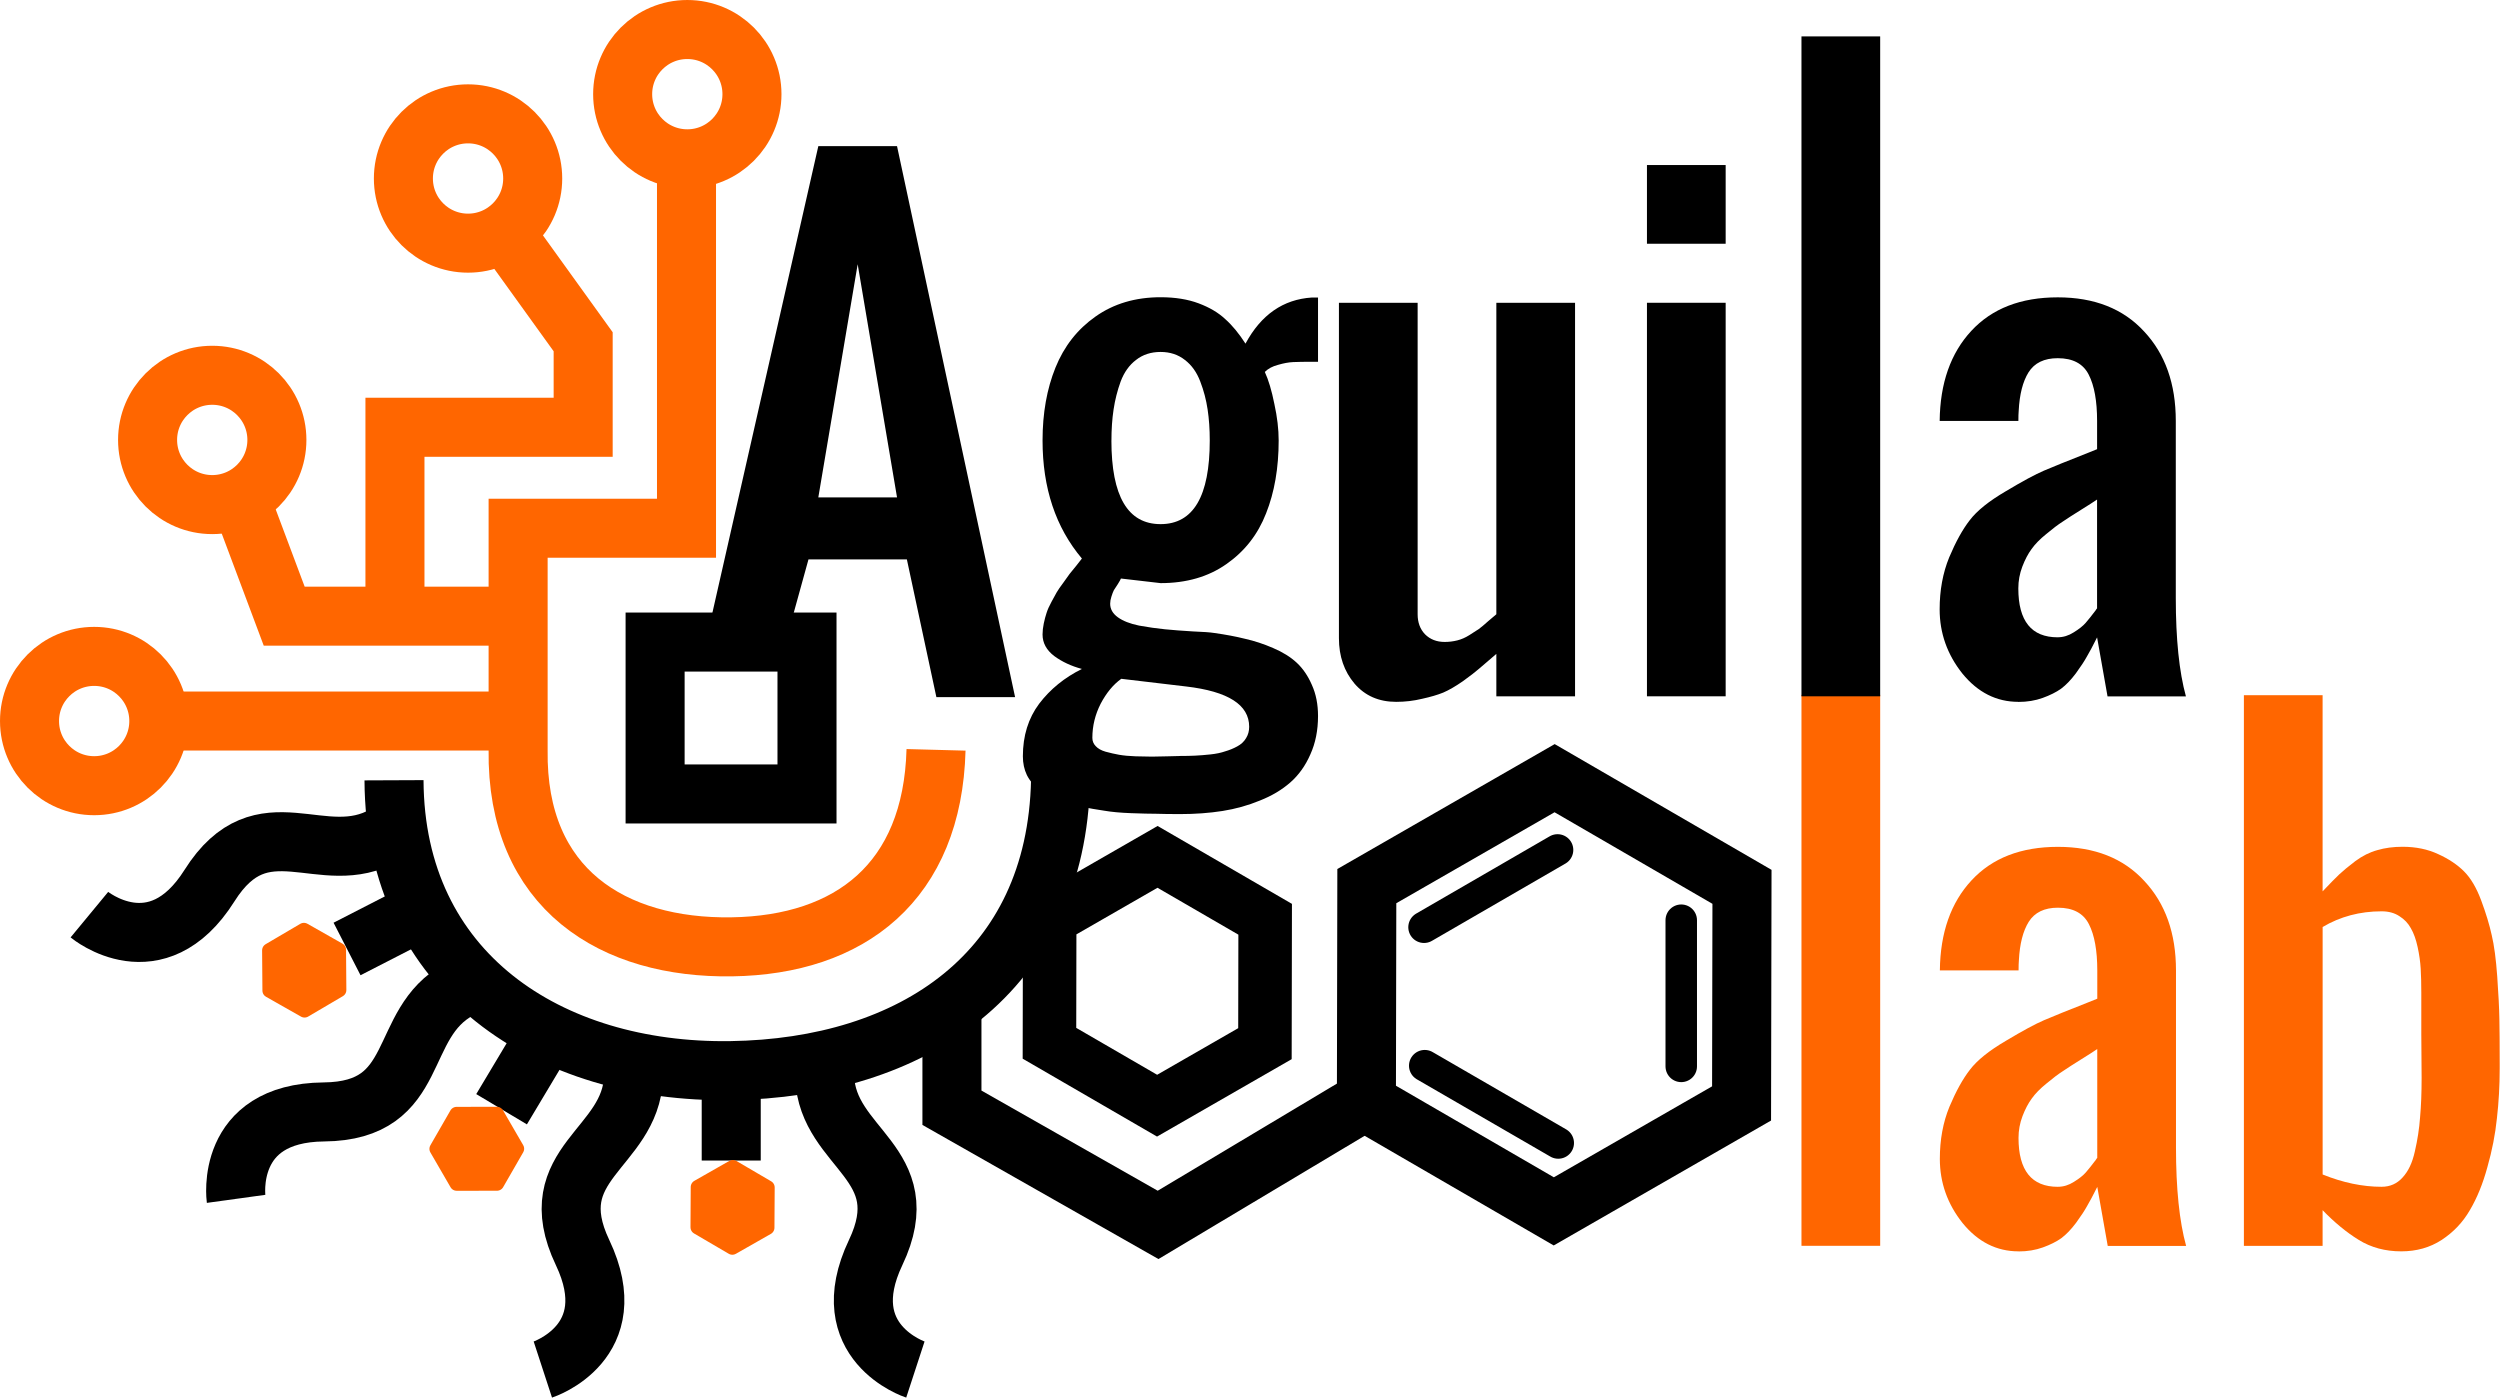 <?xml version="1.0" encoding="UTF-8" standalone="no"?>
<!-- Created with Inkscape (http://www.inkscape.org/) -->

<svg
   xmlns:dc="http://purl.org/dc/elements/1.1/"
   xmlns:cc="http://creativecommons.org/ns#"
   xmlns:rdf="http://www.w3.org/1999/02/22-rdf-syntax-ns#"
   xmlns:svg="http://www.w3.org/2000/svg"
   xmlns="http://www.w3.org/2000/svg"
   xmlns:sodipodi="http://sodipodi.sourceforge.net/DTD/sodipodi-0.dtd"
   xmlns:inkscape="http://www.inkscape.org/namespaces/inkscape"
   width="202.708mm"
   height="113.322mm"
   viewBox="0 0 718.257 401.533"
   id="svg2"
   version="1.1"
   inkscape:version="0.91 r13725"
   sodipodi:docname="aguila_log.svg">
  <defs
     id="defs4" />
  <sodipodi:namedview
     id="base"
     pagecolor="#ffffff"
     bordercolor="#666666"
     borderopacity="1.0"
     inkscape:pageopacity="0.0"
     inkscape:pageshadow="2"
     inkscape:zoom="1.4"
     inkscape:cx="324.81769"
     inkscape:cy="293.75815"
     inkscape:document-units="px"
     inkscape:current-layer="layer1"
     showgrid="false"
     fit-margin-top="0"
     fit-margin-left="0"
     fit-margin-right="0"
     fit-margin-bottom="0"
     inkscape:window-width="1920"
     inkscape:window-height="1056"
     inkscape:window-x="1360"
     inkscape:window-y="69"
     inkscape:window-maximized="1" />
  <g
     inkscape:label="Capa 1"
     inkscape:groupmode="layer"
     id="layer1"
     transform="translate(5.417,-247.31)">
    <g
       style="font-style:normal;font-variant:normal;font-weight:normal;font-stretch:normal;font-size:20px;line-height:125%;font-family:Oswald;-inkscape-font-specification:Oswald;text-align:center;letter-spacing:0px;word-spacing:0px;text-anchor:middle;fill:#ff6600;fill-opacity:1;stroke:none;stroke-width:1px;stroke-linecap:butt;stroke-linejoin:miter;stroke-opacity:1"
       id="text4136-3-2-5"
       transform="matrix(9.045,0,0,9.045,-1031.649,-4292.345)"
       inkscape:export-xdpi="300"
       inkscape:export-ydpi="300">
      <path
         d="m 170.68,541.468 0,-17.5 2.5,0 0,17.5 -2.5,0 z"
         id="path4250-5"
         inkscape:connector-curvature="0"
         style="fill:#ff6600;fill-opacity:1" />
      <path
         d="m 178.825,539.593 q 0.264,0 0.508,-0.156 0.254,-0.156 0.381,-0.303 0.127,-0.146 0.312,-0.391 0.029,-0.049 0.049,-0.068 l 0,-3.457 q -0.156,0.107 -0.518,0.332 -0.361,0.225 -0.576,0.371 -0.215,0.137 -0.518,0.391 -0.303,0.244 -0.469,0.479 -0.166,0.225 -0.293,0.557 -0.127,0.332 -0.127,0.693 0,1.553 1.25,1.553 z m -1.25,2.051 q -1.045,0 -1.777,-0.898 -0.723,-0.908 -0.723,-2.041 0,-0.908 0.303,-1.65 0.312,-0.742 0.654,-1.182 0.342,-0.449 1.143,-0.918 0.801,-0.479 1.211,-0.654 0.41,-0.176 1.426,-0.576 0.176,-0.068 0.264,-0.107 l 0,-0.898 q 0,-0.947 -0.264,-1.465 -0.264,-0.527 -0.986,-0.527 -0.645,0 -0.928,0.449 -0.273,0.439 -0.312,1.221 -0.01,0.107 -0.01,0.322 l -2.5,0 q 0.019,-1.797 1.006,-2.861 0.986,-1.064 2.744,-1.064 1.748,0 2.744,1.084 1.006,1.074 1.006,2.842 l 0,5.625 q 0,1.953 0.322,3.125 l -2.49,0 -0.332,-1.875 q -0.195,0.391 -0.322,0.605 -0.117,0.215 -0.352,0.537 -0.234,0.312 -0.469,0.488 -0.234,0.166 -0.586,0.293 -0.352,0.127 -0.771,0.127 z"
         id="path4252-4"
         inkscape:connector-curvature="0"
         style="fill:#ff6600;fill-opacity:1" />
      <path
         d="m 189.108,539.593 q 0.4,0 0.664,-0.293 0.273,-0.293 0.391,-0.83 0.127,-0.547 0.166,-1.084 0.049,-0.537 0.049,-1.25 0,-0.527 -0.01,-1.396 0,-0.869 0,-1.309 0,-0.439 -0.019,-0.762 -0.019,-0.332 -0.098,-0.693 -0.078,-0.361 -0.215,-0.596 -0.127,-0.234 -0.361,-0.381 -0.234,-0.156 -0.566,-0.156 -1.035,0 -1.875,0.498 l 0,7.861 q 0.967,0.391 1.875,0.391 z m 0.625,2.051 q -0.762,0 -1.348,-0.361 -0.586,-0.361 -1.152,-0.947 l 0,1.133 -2.5,0 0,-17.49 2.5,0 0,6.23 q 0.352,-0.371 0.527,-0.537 0.176,-0.166 0.508,-0.42 0.342,-0.254 0.703,-0.352 0.361,-0.107 0.801,-0.107 0.635,0 1.133,0.234 0.498,0.225 0.82,0.547 0.322,0.322 0.547,0.928 0.225,0.605 0.332,1.094 0.117,0.488 0.176,1.318 0.059,0.83 0.068,1.348 0.01,0.508 0.01,1.406 l 0,0.166 q 0,0.82 -0.088,1.582 -0.078,0.762 -0.303,1.553 -0.215,0.791 -0.557,1.367 -0.332,0.576 -0.898,0.947 -0.557,0.361 -1.279,0.361 z"
         id="path4254-7"
         inkscape:connector-curvature="0"
         style="fill:#ff6600;fill-opacity:1" />
    </g>
    <path
       inkscape:connector-curvature="0"
       id="path4323-6"
       d="m 191.817,284.85 0,114.226 -48.377,0 0,63.666 c -0.571,40.171 27.449,57.11 61.398,56.596 33.949,-0.514 57.653,-18.611 58.67,-56.596"
       style="fill:none;fill-rule:evenodd;stroke:#ff6600;stroke-width:16.96;stroke-linecap:butt;stroke-linejoin:miter;stroke-miterlimit:3.667;stroke-dasharray:none;stroke-opacity:1"
       sodipodi:nodetypes="cccczc"
       inkscape:export-xdpi="300"
       inkscape:export-ydpi="300" />
    <path
       inkscape:connector-curvature="0"
       id="path4323-0-93"
       d="m 34.942,454.467 113.645,0"
       style="fill:none;fill-rule:evenodd;stroke:#ff6600;stroke-width:16.96;stroke-linecap:butt;stroke-linejoin:round;stroke-miterlimit:3.667;stroke-dasharray:none;stroke-opacity:1"
       inkscape:export-xdpi="300"
       inkscape:export-ydpi="300" />
    <path
       sodipodi:nodetypes="ccc"
       inkscape:connector-curvature="0"
       id="path4323-0-9-7"
       d="m 63.219,389.605 13.016,34.728 72.352,0"
       style="fill:none;fill-rule:evenodd;stroke:#ff6600;stroke-width:16.96;stroke-linecap:butt;stroke-linejoin:miter;stroke-miterlimit:3.667;stroke-dasharray:none;stroke-opacity:1"
       inkscape:export-xdpi="300"
       inkscape:export-ydpi="300" />
    <path
       sodipodi:nodetypes="ccccc"
       inkscape:connector-curvature="0"
       id="path4323-2-4"
       d="m 140.36,315.266 21.768,30.235 0,24.568 -54.073,0 0,56.419"
       style="fill:none;fill-rule:evenodd;stroke:#ff6600;stroke-width:16.96;stroke-linecap:butt;stroke-linejoin:miter;stroke-miterlimit:3.667;stroke-dasharray:none;stroke-opacity:1"
       inkscape:export-xdpi="300"
       inkscape:export-ydpi="300" />
    <circle
       r="18.575"
       cy="274.365"
       cx="192.049"
       id="path4355-2"
       style="color:#000000;clip-rule:nonzero;display:inline;overflow:visible;visibility:visible;opacity:1;isolation:auto;mix-blend-mode:normal;color-interpolation:sRGB;color-interpolation-filters:linearRGB;solid-color:#000000;solid-opacity:1;fill:none;fill-opacity:1;fill-rule:nonzero;stroke:#ff6600;stroke-width:16.96;stroke-linecap:butt;stroke-linejoin:round;stroke-miterlimit:3.667;stroke-dasharray:none;stroke-dashoffset:0;stroke-opacity:1;color-rendering:auto;image-rendering:auto;shape-rendering:auto;text-rendering:auto;enable-background:accumulate"
       inkscape:export-xdpi="300"
       inkscape:export-ydpi="300" />
    <circle
       r="18.575"
       cy="454.467"
       cx="21.639"
       id="path4355-3-54"
       style="color:#000000;clip-rule:nonzero;display:inline;overflow:visible;visibility:visible;opacity:1;isolation:auto;mix-blend-mode:normal;color-interpolation:sRGB;color-interpolation-filters:linearRGB;solid-color:#000000;solid-opacity:1;fill:none;fill-opacity:1;fill-rule:nonzero;stroke:#ff6600;stroke-width:16.96;stroke-linecap:butt;stroke-linejoin:round;stroke-miterlimit:3.667;stroke-dasharray:none;stroke-dashoffset:0;stroke-opacity:1;color-rendering:auto;image-rendering:auto;shape-rendering:auto;text-rendering:auto;enable-background:accumulate"
       inkscape:export-xdpi="300"
       inkscape:export-ydpi="300" />
    <circle
       r="18.575"
       cy="373.704"
       cx="55.559"
       id="path4355-3-6-7"
       style="color:#000000;clip-rule:nonzero;display:inline;overflow:visible;visibility:visible;opacity:1;isolation:auto;mix-blend-mode:normal;color-interpolation:sRGB;color-interpolation-filters:linearRGB;solid-color:#000000;solid-opacity:1;fill:none;fill-opacity:1;fill-rule:nonzero;stroke:#ff6600;stroke-width:16.96;stroke-linecap:butt;stroke-linejoin:round;stroke-miterlimit:3.667;stroke-dasharray:none;stroke-dashoffset:0;stroke-opacity:1;color-rendering:auto;image-rendering:auto;shape-rendering:auto;text-rendering:auto;enable-background:accumulate"
       inkscape:export-xdpi="300"
       inkscape:export-ydpi="300" />
    <circle
       r="18.575"
       cy="298.594"
       cx="129.054"
       id="path4355-3-6-0-4"
       style="color:#000000;clip-rule:nonzero;display:inline;overflow:visible;visibility:visible;opacity:1;isolation:auto;mix-blend-mode:normal;color-interpolation:sRGB;color-interpolation-filters:linearRGB;solid-color:#000000;solid-opacity:1;fill:none;fill-opacity:1;fill-rule:nonzero;stroke:#ff6600;stroke-width:16.96;stroke-linecap:butt;stroke-linejoin:round;stroke-miterlimit:3.667;stroke-dasharray:none;stroke-dashoffset:0;stroke-opacity:1;color-rendering:auto;image-rendering:auto;shape-rendering:auto;text-rendering:auto;enable-background:accumulate"
       inkscape:export-xdpi="300"
       inkscape:export-ydpi="300" />
    <path
       sodipodi:type="star"
       style="color:#000000;clip-rule:nonzero;display:inline;overflow:visible;visibility:visible;opacity:1;isolation:auto;mix-blend-mode:normal;color-interpolation:sRGB;color-interpolation-filters:linearRGB;solid-color:#000000;solid-opacity:1;fill:none;fill-opacity:0.39;fill-rule:nonzero;stroke:#000000;stroke-width:1.829;stroke-linecap:butt;stroke-linejoin:miter;stroke-miterlimit:3.667;stroke-dasharray:none;stroke-dashoffset:0;stroke-opacity:1;color-rendering:auto;image-rendering:auto;shape-rendering:auto;text-rendering:auto;enable-background:accumulate"
       id="path4528-3"
       sodipodi:sides="6"
       sodipodi:cx="138.06723"
       sodipodi:cy="555.61169"
       sodipodi:r1="6.7107892"
       sodipodi:r2="5.8117142"
       sodipodi:arg1="0.67319535"
       sodipodi:arg2="1.1967941"
       inkscape:flatsided="true"
       inkscape:rounded="0"
       inkscape:randomized="0"
       d="m 143.314,559.796 -6.247,2.452 -5.247,-4.184 1,-6.636 6.247,-2.452 5.247,4.184 z"
       transform="matrix(9.172,-1.364,1.364,9.172,-1583.097,-4374.639)"
       inkscape:export-xdpi="300"
       inkscape:export-ydpi="300" />
    <path
       sodipodi:type="star"
       style="color:#000000;clip-rule:nonzero;display:inline;overflow:visible;visibility:visible;opacity:1;isolation:auto;mix-blend-mode:normal;color-interpolation:sRGB;color-interpolation-filters:linearRGB;solid-color:#000000;solid-opacity:1;fill:none;fill-opacity:1;fill-rule:nonzero;stroke:#000000;stroke-width:2.887;stroke-linecap:butt;stroke-linejoin:miter;stroke-miterlimit:3.667;stroke-dasharray:none;stroke-dashoffset:0;stroke-opacity:1;color-rendering:auto;image-rendering:auto;shape-rendering:auto;text-rendering:auto;enable-background:accumulate"
       id="path4528-8-0"
       sodipodi:sides="6"
       sodipodi:cx="138.06723"
       sodipodi:cy="555.61169"
       sodipodi:r1="6.7107892"
       sodipodi:r2="5.8117142"
       sodipodi:arg1="0.67319535"
       sodipodi:arg2="1.1967941"
       inkscape:flatsided="true"
       inkscape:rounded="0"
       inkscape:randomized="0"
       d="m 143.314,559.796 -6.247,2.452 -5.247,-4.184 1,-6.636 6.247,-2.452 5.247,4.184 z"
       transform="matrix(5.268,-0.784,0.784,5.268,-835.856,-2289.488)"
       inkscape:export-xdpi="300"
       inkscape:export-ydpi="300" />
    <path
       style="fill:none;fill-rule:evenodd;stroke:#000000;stroke-width:9.045px;stroke-linecap:round;stroke-linejoin:miter;stroke-opacity:1"
       d="m 403.913,553.483 38.362,22.21"
       id="path4575-8"
       inkscape:connector-curvature="0"
       sodipodi:nodetypes="cc"
       inkscape:export-xdpi="300"
       inkscape:export-ydpi="300" />
    <path
       style="fill:none;fill-rule:evenodd;stroke:#000000;stroke-width:9.045px;stroke-linecap:round;stroke-linejoin:miter;stroke-opacity:1"
       d="m 403.711,513.707 38.362,-22.21"
       id="path4575-3-68"
       inkscape:connector-curvature="0"
       sodipodi:nodetypes="cc"
       inkscape:export-xdpi="300"
       inkscape:export-ydpi="300" />
    <path
       style="fill:none;fill-rule:evenodd;stroke:#000000;stroke-width:9.045px;stroke-linecap:round;stroke-linejoin:miter;stroke-opacity:1"
       d="m 477.609,553.685 0,-41.997"
       id="path4575-3-6-8"
       inkscape:connector-curvature="0"
       sodipodi:nodetypes="cc"
       inkscape:export-xdpi="300"
       inkscape:export-ydpi="300" />
    <path
       style="fill:none;fill-rule:evenodd;stroke:#000000;stroke-width:16.96;stroke-linecap:butt;stroke-linejoin:miter;stroke-miterlimit:4;stroke-dasharray:none;stroke-opacity:1"
       d="m 383.596,565.57 -56.293,33.654 -59.226,-33.654 0,-32.895"
       id="path4633-4"
       inkscape:connector-curvature="0"
       sodipodi:nodetypes="cccc"
       inkscape:export-xdpi="300"
       inkscape:export-ydpi="300" />
    <path
       inkscape:connector-curvature="0"
       id="path4323-3-9-3"
       d="m 176.606,556.77 c -0.837,20.777 -26.934,24.562 -14.646,50.412 12.287,25.85 -11.418,33.601 -11.418,33.601"
       style="fill:none;fill-rule:evenodd;stroke:#000000;stroke-width:16.96;stroke-linecap:butt;stroke-linejoin:round;stroke-miterlimit:3.667;stroke-dasharray:none;stroke-opacity:1"
       sodipodi:nodetypes="czc"
       inkscape:export-xdpi="300"
       inkscape:export-ydpi="300" />
    <path
       inkscape:connector-curvature="0"
       id="path4323-3-9-4-1"
       d="m 231.511,556.77 c 0.837,20.777 26.934,24.562 14.646,50.412 -12.287,25.85 11.418,33.601 11.418,33.601"
       style="fill:none;fill-rule:evenodd;stroke:#000000;stroke-width:16.96;stroke-linecap:butt;stroke-linejoin:round;stroke-miterlimit:3.667;stroke-dasharray:none;stroke-opacity:1"
       sodipodi:nodetypes="czc"
       inkscape:export-xdpi="300"
       inkscape:export-ydpi="300" />
    <path
       inkscape:connector-curvature="0"
       id="path4323-3-9-7-4"
       d="m 126.549,531.542 c -18.316,9.845 -10.298,34.967 -38.919,35.231 -28.621,0.264 -25.216,24.971 -25.216,24.971"
       style="fill:none;fill-rule:evenodd;stroke:#000000;stroke-width:16.96;stroke-linecap:butt;stroke-linejoin:round;stroke-miterlimit:3.667;stroke-dasharray:none;stroke-opacity:1"
       sodipodi:nodetypes="czc"
       inkscape:export-xdpi="300"
       inkscape:export-ydpi="300" />
    <path
       inkscape:connector-curvature="0"
       id="path4323-3-9-7-8-9"
       d="m 105.19,487.175 c -18.002,10.407 -35.16,-9.619 -50.428,14.59 -15.269,24.209 -34.497,8.326 -34.497,8.326"
       style="fill:none;fill-rule:evenodd;stroke:#000000;stroke-width:16.96;stroke-linecap:butt;stroke-linejoin:round;stroke-miterlimit:3.667;stroke-dasharray:none;stroke-opacity:1"
       sodipodi:nodetypes="czc"
       inkscape:export-xdpi="300"
       inkscape:export-ydpi="300" />
    <path
       style="fill:none;fill-rule:evenodd;stroke:#000000;stroke-width:16.96;stroke-linecap:butt;stroke-linejoin:miter;stroke-miterlimit:4;stroke-dasharray:none;stroke-opacity:1"
       d="m 111.57,511.082 -17.281,8.871"
       id="path4734-2"
       inkscape:connector-curvature="0"
       inkscape:export-xdpi="300"
       inkscape:export-ydpi="300" />
    <path
       style="fill:none;fill-rule:evenodd;stroke:#000000;stroke-width:16.96;stroke-linecap:butt;stroke-linejoin:miter;stroke-miterlimit:4;stroke-dasharray:none;stroke-opacity:1"
       d="m 148.653,549.323 -9.968,16.672"
       id="path4734-4-0"
       inkscape:connector-curvature="0"
       inkscape:export-xdpi="300"
       inkscape:export-ydpi="300" />
    <path
       style="fill:none;fill-rule:evenodd;stroke:#000000;stroke-width:16.96;stroke-linecap:square;stroke-linejoin:miter;stroke-miterlimit:4;stroke-dasharray:none;stroke-opacity:1"
       d="m 204.665,564.575 0,7.679"
       id="path4734-4-5-6"
       inkscape:connector-curvature="0"
       sodipodi:nodetypes="cc"
       inkscape:export-xdpi="300"
       inkscape:export-ydpi="300" />
    <path
       sodipodi:type="star"
       style="color:#000000;clip-rule:nonzero;display:inline;overflow:visible;visibility:visible;opacity:1;isolation:auto;mix-blend-mode:normal;color-interpolation:sRGB;color-interpolation-filters:linearRGB;solid-color:#000000;solid-opacity:1;fill:#ff6600;fill-opacity:1;fill-rule:nonzero;stroke:#ff6600;stroke-width:2.378;stroke-linecap:butt;stroke-linejoin:round;stroke-miterlimit:3.667;stroke-dasharray:none;stroke-dashoffset:0;stroke-opacity:1;color-rendering:auto;image-rendering:auto;shape-rendering:auto;text-rendering:auto;enable-background:accumulate"
       id="path4528-8-9-3-8"
       sodipodi:sides="6"
       sodipodi:cx="138.06723"
       sodipodi:cy="555.61169"
       sodipodi:r1="6.7107892"
       sodipodi:r2="5.8117142"
       sodipodi:arg1="0.67319535"
       sodipodi:arg2="1.1967941"
       inkscape:flatsided="true"
       inkscape:rounded="0"
       inkscape:randomized="0"
       d="m 143.314,559.796 -6.247,2.452 -5.247,-4.184 1,-6.636 6.247,-2.452 5.247,4.184 z"
       transform="matrix(1.345,-1.076,1.076,1.345,-651.973,-21.376)"
       inkscape:export-xdpi="300"
       inkscape:export-ydpi="300" />
    <path
       sodipodi:type="star"
       style="color:#000000;clip-rule:nonzero;display:inline;overflow:visible;visibility:visible;opacity:1;isolation:auto;mix-blend-mode:normal;color-interpolation:sRGB;color-interpolation-filters:linearRGB;solid-color:#000000;solid-opacity:1;fill:#ff6600;fill-opacity:1;fill-rule:nonzero;stroke:#ff6600;stroke-width:2.378;stroke-linecap:butt;stroke-linejoin:round;stroke-miterlimit:3.667;stroke-dasharray:none;stroke-dashoffset:0;stroke-opacity:1;color-rendering:auto;image-rendering:auto;shape-rendering:auto;text-rendering:auto;enable-background:accumulate"
       id="path4528-8-9-3-6-9"
       sodipodi:sides="6"
       sodipodi:cx="138.06723"
       sodipodi:cy="555.61169"
       sodipodi:r1="6.7107892"
       sodipodi:r2="5.8117142"
       sodipodi:arg1="0.67319535"
       sodipodi:arg2="1.1967941"
       inkscape:flatsided="true"
       inkscape:rounded="0"
       inkscape:randomized="0"
       d="m 143.314,559.796 -6.247,2.452 -5.247,-4.184 1,-6.636 6.247,-2.452 5.247,4.184 z"
       transform="matrix(0.639,-1.6,1.6,0.639,-772.146,460.061)"
       inkscape:export-xdpi="300"
       inkscape:export-ydpi="300" />
    <path
       sodipodi:type="star"
       style="color:#000000;clip-rule:nonzero;display:inline;overflow:visible;visibility:visible;opacity:1;isolation:auto;mix-blend-mode:normal;color-interpolation:sRGB;color-interpolation-filters:linearRGB;solid-color:#000000;solid-opacity:1;fill:#ff6600;fill-opacity:1;fill-rule:nonzero;stroke:#ff6600;stroke-width:2.378;stroke-linecap:butt;stroke-linejoin:round;stroke-miterlimit:3.667;stroke-dasharray:none;stroke-dashoffset:0;stroke-opacity:1;color-rendering:auto;image-rendering:auto;shape-rendering:auto;text-rendering:auto;enable-background:accumulate"
       id="path4528-8-9-3-1-2"
       sodipodi:sides="6"
       sodipodi:cx="138.06723"
       sodipodi:cy="555.61169"
       sodipodi:r1="6.7107892"
       sodipodi:r2="5.8117142"
       sodipodi:arg1="0.67319535"
       sodipodi:arg2="1.1967941"
       inkscape:flatsided="true"
       inkscape:rounded="0"
       inkscape:randomized="0"
       d="m 143.314,559.796 -6.247,2.452 -5.247,-4.184 1,-6.636 6.247,-2.452 5.247,4.184 z"
       transform="matrix(1.701,-0.27,0.27,1.701,-302.879,-381.768)"
       inkscape:export-xdpi="300"
       inkscape:export-ydpi="300" />
    <path
       d="m 229.689,390.208 22.614,0 -11.307,-66.984 z m -33.92,48.507 33.92,-149.412 22.614,0 33.92,158.296 -22.614,0 -8.48,-39.574 -28.267,0 -8.48,30.69 z"
       id="path4237-6-7"
       inkscape:connector-curvature="0"
       sodipodi:nodetypes="ccccccccccccc"
       style="font-style:normal;font-variant:normal;font-weight:normal;font-stretch:normal;font-size:20px;line-height:125%;font-family:Oswald;-inkscape-font-specification:Oswald;text-align:center;letter-spacing:0px;word-spacing:0px;text-anchor:middle;fill:#000000;fill-opacity:1;stroke:none;stroke-width:1px;stroke-linecap:butt;stroke-linejoin:miter;stroke-opacity:1"
       inkscape:export-xdpi="300"
       inkscape:export-ydpi="300" />
    <g
       transform="matrix(9.045,0,0,9.045,-1031.65,-4324.973)"
       style="font-style:normal;font-variant:normal;font-weight:normal;font-stretch:normal;font-size:20px;line-height:125%;font-family:Oswald;-inkscape-font-specification:Oswald;text-align:center;letter-spacing:0px;word-spacing:0px;text-anchor:middle;fill:#000000;fill-opacity:1;stroke:none;stroke-width:1px;stroke-linecap:butt;stroke-linejoin:miter;stroke-opacity:1"
       id="text4136-7-9-0"
       inkscape:export-xdpi="300"
       inkscape:export-ydpi="300">
      <path
         inkscape:connector-curvature="0"
         d="m 148.761,519.496 q 0,2.656 1.562,2.656 1.562,0 1.562,-2.656 0,-0.537 -0.068,-0.986 -0.068,-0.459 -0.234,-0.889 -0.166,-0.439 -0.488,-0.684 -0.322,-0.254 -0.771,-0.254 -0.459,0 -0.781,0.254 -0.322,0.244 -0.488,0.684 -0.156,0.43 -0.225,0.889 -0.068,0.449 -0.068,0.986 z m 2.188,10.02 q 0.264,0 0.469,-0.01 0.215,-0.01 0.488,-0.039 0.273,-0.029 0.469,-0.098 0.205,-0.059 0.381,-0.156 0.186,-0.098 0.283,-0.264 0.098,-0.156 0.098,-0.361 0,-1.045 -2.002,-1.279 l -2.061,-0.244 q -0.381,0.273 -0.654,0.791 -0.264,0.518 -0.264,1.084 0,0.156 0.107,0.264 0.107,0.117 0.312,0.176 0.215,0.059 0.43,0.098 0.225,0.039 0.527,0.049 0.303,0.01 0.518,0.01 0.215,0 0.498,-0.01 0.293,-0.01 0.4,-0.01 z m 0,1.846 q -0.469,0 -0.762,-0.01 -0.293,0 -0.801,-0.019 -0.508,-0.019 -0.85,-0.078 -0.342,-0.049 -0.781,-0.137 -0.439,-0.078 -0.732,-0.215 -0.283,-0.137 -0.547,-0.322 -0.264,-0.186 -0.4,-0.459 -0.127,-0.264 -0.127,-0.596 0,-0.977 0.518,-1.67 0.527,-0.693 1.357,-1.104 -0.508,-0.137 -0.879,-0.41 -0.371,-0.283 -0.371,-0.684 0,-0.166 0.039,-0.352 0.039,-0.186 0.088,-0.332 0.049,-0.156 0.156,-0.352 0.107,-0.195 0.166,-0.303 0.068,-0.117 0.215,-0.312 0.146,-0.205 0.195,-0.273 0.059,-0.078 0.215,-0.264 0.156,-0.195 0.176,-0.225 -1.25,-1.484 -1.25,-3.75 0,-1.299 0.41,-2.314 0.41,-1.016 1.27,-1.621 0.869,-0.615 2.07,-0.615 0.693,0 1.211,0.195 0.518,0.195 0.84,0.498 0.332,0.293 0.645,0.781 0.742,-1.377 2.109,-1.465 0.029,0 0.059,0 0.029,0 0.068,0 0.049,0 0.068,0 l 0,2.041 q -0.049,0 -0.156,0 -0.42,0 -0.635,0.01 -0.215,0.01 -0.479,0.088 -0.264,0.068 -0.42,0.225 0.176,0.381 0.303,1.016 0.137,0.625 0.137,1.162 0,1.309 -0.4,2.314 -0.391,1.006 -1.26,1.611 -0.859,0.605 -2.09,0.605 l -1.26,-0.146 q -0.019,0.049 -0.098,0.176 -0.078,0.117 -0.127,0.195 -0.039,0.078 -0.078,0.205 -0.039,0.117 -0.039,0.225 0,0.254 0.244,0.43 0.244,0.176 0.674,0.264 0.43,0.078 0.82,0.117 0.4,0.039 0.889,0.068 0.488,0.019 0.674,0.049 0.557,0.078 0.986,0.186 0.439,0.098 0.889,0.293 0.459,0.195 0.752,0.469 0.293,0.273 0.479,0.703 0.195,0.43 0.195,0.986 0,0.684 -0.244,1.221 -0.234,0.537 -0.635,0.889 -0.4,0.352 -0.967,0.576 -0.566,0.234 -1.191,0.332 -0.625,0.098 -1.338,0.098 z"
         style="fill:#000000;fill-opacity:1"
         id="path4239-3" />
      <path
         inkscape:connector-curvature="0"
         d="m 157.804,527.797 q -0.82,0 -1.318,-0.576 -0.498,-0.586 -0.498,-1.445 l 0,-10.654 2.5,0 0,9.893 q 0,0.391 0.234,0.635 0.244,0.244 0.625,0.244 0.205,0 0.4,-0.049 0.195,-0.049 0.381,-0.166 0.195,-0.127 0.303,-0.195 0.107,-0.078 0.303,-0.254 0.205,-0.176 0.254,-0.215 l 0,-9.893 2.5,0 0,12.5 -2.5,0 0,-1.348 q -0.371,0.322 -0.547,0.469 -0.166,0.146 -0.518,0.4 -0.352,0.244 -0.625,0.361 -0.264,0.107 -0.664,0.195 -0.4,0.098 -0.83,0.098 z"
         style="fill:#000000;fill-opacity:1"
         id="path4241-2" />
      <path
         inkscape:connector-curvature="0"
         d="m 165.772,513.246 0,-2.5 2.5,0 0,2.5 -2.5,0 z m 0,14.375 0,-12.5 2.5,0 0,12.5 -2.5,0 z"
         style="fill:#000000;fill-opacity:1"
         id="path4243-0" />
      <path
         d="m 170.68,527.621 0,-20.961 2.5,0 0,20.961 z"
         id="path4245-6"
         inkscape:connector-curvature="0"
         sodipodi:nodetypes="ccccc"
         style="fill:#000000;fill-opacity:1" />
      <path
         inkscape:connector-curvature="0"
         d="m 178.819,525.746 q 0.264,0 0.508,-0.156 0.254,-0.156 0.381,-0.303 0.127,-0.146 0.312,-0.391 0.029,-0.049 0.049,-0.068 l 0,-3.457 q -0.156,0.107 -0.518,0.332 -0.361,0.225 -0.576,0.371 -0.215,0.137 -0.518,0.391 -0.303,0.244 -0.469,0.479 -0.166,0.225 -0.293,0.557 -0.127,0.332 -0.127,0.693 0,1.553 1.25,1.553 z m -1.25,2.051 q -1.045,0 -1.777,-0.898 -0.723,-0.908 -0.723,-2.041 0,-0.908 0.303,-1.65 0.312,-0.742 0.654,-1.182 0.342,-0.449 1.143,-0.918 0.801,-0.479 1.211,-0.654 0.41,-0.176 1.426,-0.576 0.176,-0.068 0.264,-0.107 l 0,-0.898 q 0,-0.947 -0.264,-1.465 -0.264,-0.527 -0.986,-0.527 -0.645,0 -0.928,0.449 -0.273,0.439 -0.312,1.221 -0.01,0.107 -0.01,0.322 l -2.5,0 q 0.019,-1.797 1.006,-2.861 0.986,-1.064 2.744,-1.064 1.748,0 2.744,1.084 1.006,1.074 1.006,2.842 l 0,5.625 q 0,1.953 0.322,3.125 l -2.49,0 -0.332,-1.875 q -0.195,0.391 -0.322,0.605 -0.117,0.215 -0.352,0.537 -0.234,0.312 -0.469,0.488 -0.234,0.166 -0.586,0.293 -0.352,0.127 -0.771,0.127 z"
         style="fill:#000000;fill-opacity:1"
         id="path4247-1" />
    </g>
    <rect
       y="431.775"
       x="182.797"
       height="43.64"
       width="43.64"
       id="rect4305-6-5"
       style="color:#000000;clip-rule:nonzero;display:inline;overflow:visible;visibility:visible;opacity:1;isolation:auto;mix-blend-mode:normal;color-interpolation:sRGB;color-interpolation-filters:linearRGB;solid-color:#000000;solid-opacity:1;fill:none;fill-opacity:1;fill-rule:nonzero;stroke:#000000;stroke-width:16.96;stroke-linecap:butt;stroke-linejoin:miter;stroke-miterlimit:3.667;stroke-dasharray:none;stroke-dashoffset:0;stroke-opacity:1;color-rendering:auto;image-rendering:auto;shape-rendering:auto;text-rendering:auto;enable-background:accumulate"
       inkscape:export-xdpi="300"
       inkscape:export-ydpi="300" />
    <path
       style="color:#000000;clip-rule:nonzero;display:inline;overflow:visible;visibility:visible;opacity:1;isolation:auto;mix-blend-mode:normal;color-interpolation:sRGB;color-interpolation-filters:linearRGB;solid-color:#000000;solid-opacity:1;fill:none;fill-opacity:1;fill-rule:nonzero;stroke:#000000;stroke-width:16.96;stroke-linecap:butt;stroke-linejoin:round;stroke-miterlimit:3.667;stroke-dasharray:none;stroke-dashoffset:0;stroke-opacity:1;color-rendering:auto;image-rendering:auto;shape-rendering:auto;text-rendering:auto;enable-background:accumulate"
       d="m 299.286,471.478 c -1.161,55.353 -42.604,82.686 -94.803,83.427 -52.199,0.742 -96.466,-28.074 -96.7,-83.427"
       id="rect4305-2-4"
       inkscape:connector-curvature="0"
       sodipodi:nodetypes="czc"
       inkscape:export-xdpi="300"
       inkscape:export-ydpi="300" />
  </g>
</svg>
